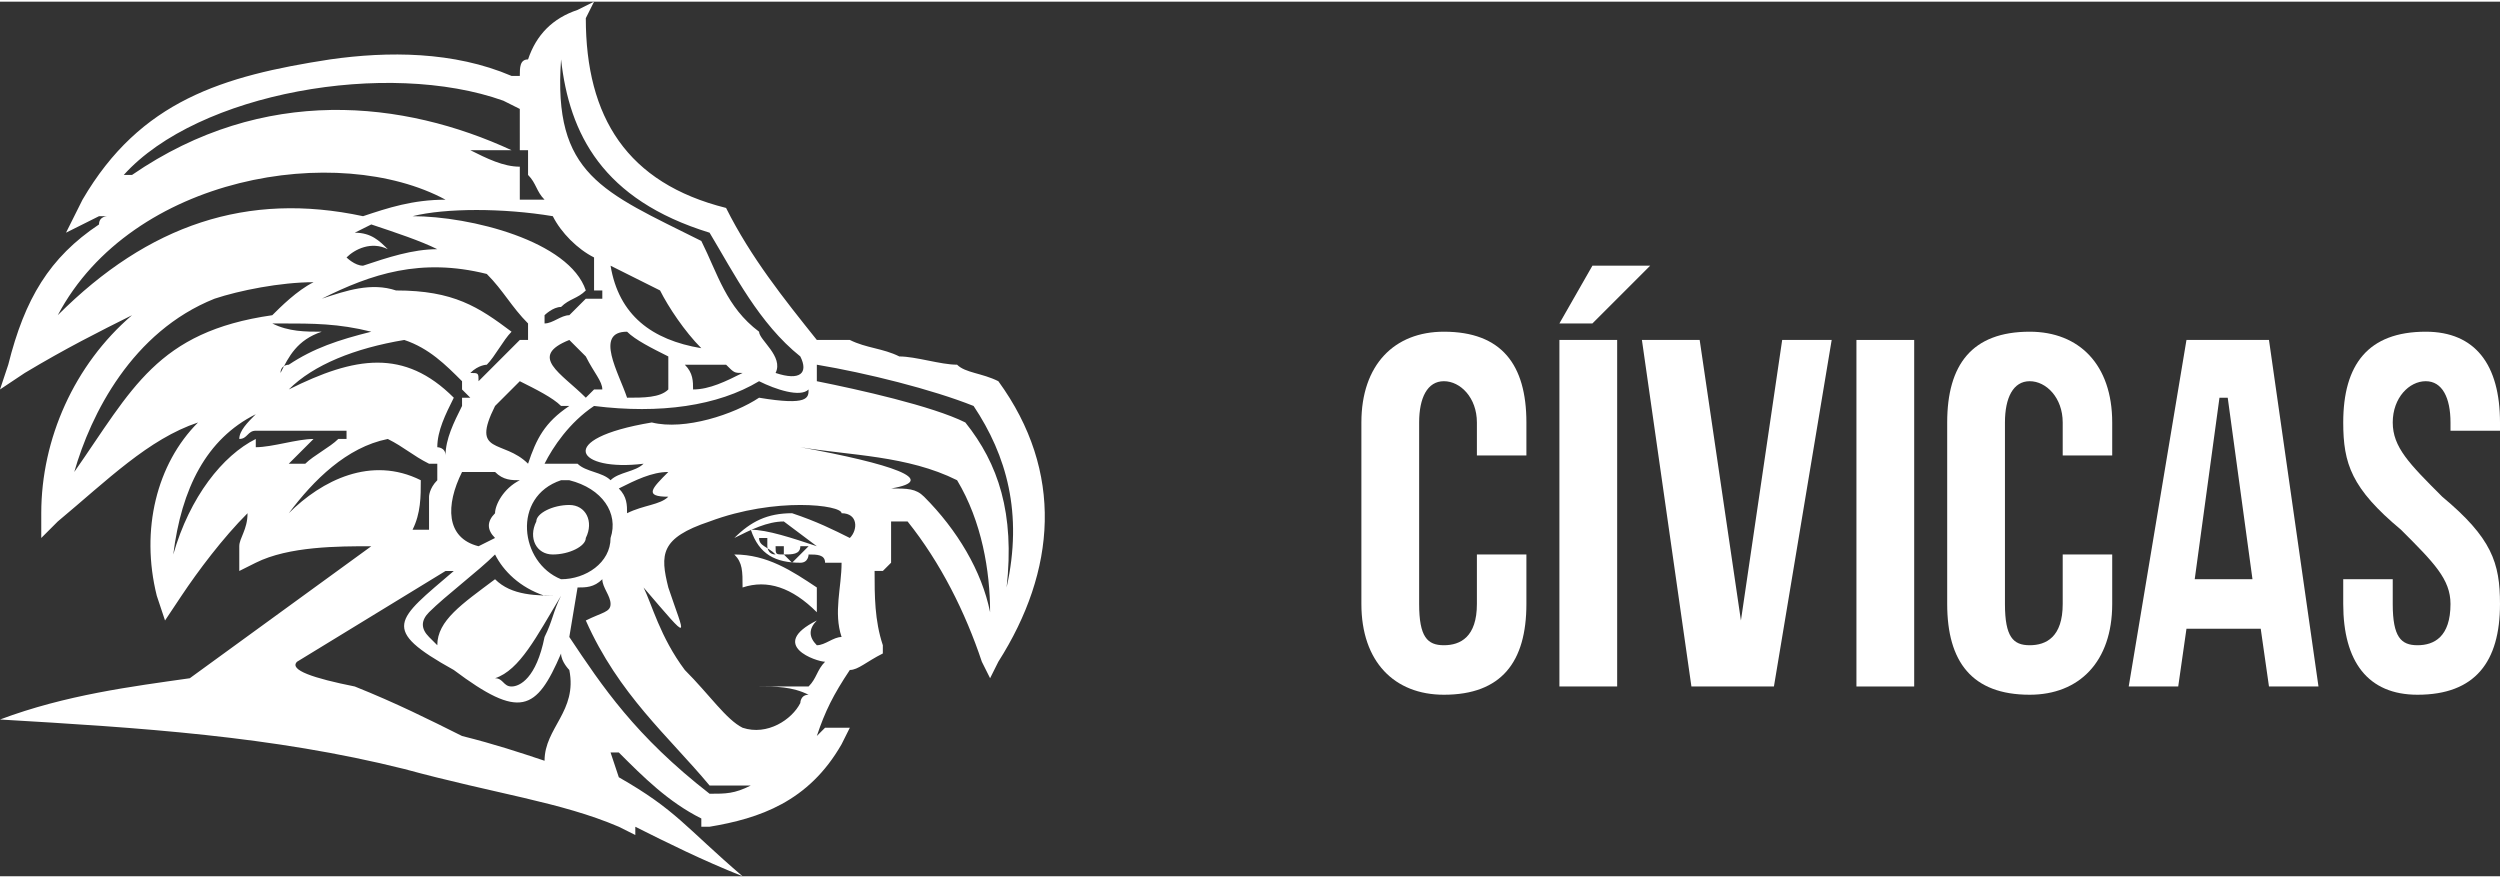 <?xml version="1.0" encoding="UTF-8"?>
<!DOCTYPE svg PUBLIC "-//W3C//DTD SVG 1.1//EN" "http://www.w3.org/Graphics/SVG/1.1/DTD/svg11.dtd">
<!-- Creator: CorelDRAW X8 -->
<svg xmlns="http://www.w3.org/2000/svg" xml:space="preserve" width="598px" height="210px" version="1.1" style="shape-rendering:geometricPrecision; text-rendering:geometricPrecision; image-rendering:optimizeQuality; fill-rule:evenodd; clip-rule:evenodd"
viewBox="0 0 303 106"
 xmlns:xlink="http://www.w3.org/1999/xlink">
 <rect x="0" y="0" width="303" height="106" fill="#333333" stroke="none"/>
 <defs>
  <style type="text/css">
   <![CDATA[
    .fil1 {fill:white}
    .fil0 {fill:white;fill-rule:nonzero}
   ]]>
  </style>
 </defs>
 <g id="Capa_x0020_1">
  <path class="fil0" d="M179 67l0 6c0,4 -2,5 -4,5 -2,0 -3,-1 -3,-5l0 -22c0,-3 1,-5 3,-5 2,0 4,2 4,5l0 4 6 0 0 -4c0,-7 -3,-11 -10,-11 -6,0 -10,4 -10,11l0 22c0,7 4,11 10,11 7,0 10,-4 10,-11l0 -6 -6 0z"/>
  <path id="1" class="fil0" d="M189 83l7 0 0 -42 -7 0 0 42zm4 -51l-4 7 4 0 7 -7 -7 0z"/>
  <polygon id="2" class="fil0" points="206,41 199,41 205,83 215,83 222,41 216,41 211,75 211,75 "/>
  <polygon id="3" class="fil0" points="225,83 232,83 232,41 225,41 "/>
  <path id="4" class="fil0" d="M250 67l0 6c0,4 -2,5 -4,5 -2,0 -3,-1 -3,-5l0 -22c0,-3 1,-5 3,-5 2,0 4,2 4,5l0 4 6 0 0 -4c0,-7 -4,-11 -10,-11 -7,0 -10,4 -10,11l0 22c0,7 3,11 10,11 6,0 10,-4 10,-11l0 -6 -6 0z"/>
  <path id="5" class="fil0" d="M275 41l-10 0 -7 42 6 0 1 -7 9 0 1 7 6 0 -6 -42zm-6 7l1 0 3 22 -7 0 3 -22z"/>
  <path id="6" class="fil0" d="M284 51c0,5 1,8 7,13 4,4 6,6 6,9 0,4 -2,5 -4,5 -2,0 -3,-1 -3,-5l0 -3 -6 0 0 3c0,7 3,11 9,11 7,0 10,-4 10,-11 0,-5 -1,-8 -7,-13 -4,-4 -6,-6 -6,-9 0,-3 2,-5 4,-5 2,0 3,2 3,5l0 1 6 0 0 -1c0,-7 -3,-11 -9,-11 -7,0 -10,4 -10,11z"/>
  <path class="fil1" d="M74 91l1 3c7,4 8,6 15,12 -5,-2 -9,-4 -13,-6l0 1 -2 -1c-7,-3 -15,-4 -26,-7 -16,-4 -32,-5 -49,-6 8,-3 16,-4 23,-5l22 -16c-4,0 -10,0 -14,2l-2 1 0 -3c0,-1 1,-2 1,-4 -3,3 -6,7 -8,10l-2 3 -1 -3c-2,-8 0,-16 5,-21 -6,2 -11,7 -17,12l-2 2 0 -3c0,-9 4,-18 11,-24 -4,2 -8,4 -13,7l-3 2 1 -3c2,-8 5,-13 11,-17 0,-1 1,-1 1,-1 0,0 -1,0 -1,0l-4 2 2 -4c7,-12 17,-15 30,-17 7,-1 15,-1 22,2l1 0c0,-1 0,-2 1,-2 1,-3 3,-5 6,-6l2 -1 -1 2c0,12 5,20 17,23l0 0 0 0c3,6 7,11 11,16 1,0 2,0 4,0 2,1 4,1 6,2 2,0 5,1 7,1 1,1 3,1 5,2l0 0 0 0c8,11 7,23 0,34l-1 2 -1 -2c-2,-6 -5,-12 -9,-17 -1,0 -1,0 -2,0 0,1 0,4 0,5l-1 1 -1 0c0,3 0,6 1,9l0 1 0 0c-2,1 -3,2 -4,2 -2,3 -3,5 -4,8 0,0 1,-1 1,-1l3 0 -1 2c-4,7 -10,9 -16,10l-1 0 0 -1c-4,-2 -7,-5 -10,-8l-1 0c0,0 0,0 0,0zm0 -59c1,6 5,9 11,10 -2,-2 -4,-5 -5,-7 -2,-1 -4,-2 -6,-3zm25 39l0 3c-3,-3 -6,-4 -9,-3 0,-2 0,-3 -1,-4 4,0 7,2 10,4zm-43 18c4,1 7,2 10,3 0,-4 4,-6 3,-11 0,0 -1,-1 -1,-2 -3,7 -5,8 -13,2 -9,-5 -7,-6 0,-12 -1,0 -1,0 -1,0l-18 11c-1,1 2,2 7,3 5,2 9,4 13,6zm47 -24c-2,-1 -4,-2 -7,-3 -3,0 -5,1 -7,3 2,-1 4,-2 6,-2l4 3 0 0c-3,-1 -6,-2 -8,-2 1,3 3,4 6,4 1,0 1,-1 1,-1 1,0 2,0 2,1l2 0c0,3 -1,6 0,9 -1,0 -2,1 -3,1l0 0c-1,-1 -1,-2 0,-3 -6,3 0,5 1,5 -1,1 -1,2 -2,3 -2,0 -4,0 -6,0 2,0 4,0 6,1 -1,0 -1,1 -1,1 -1,2 -4,4 -7,3 -2,-1 -4,-4 -7,-7 -3,-4 -4,-8 -5,-10 0,0 0,0 0,0 6,7 5,6 3,0l0 0c-1,-4 -1,-6 5,-8 8,-3 16,-2 16,-1 2,0 2,2 1,3l0 0zm-15 26c0,-1 0,-1 0,-1 0,0 0,0 0,1zm9 -25c0,1 -1,1 -2,1 0,0 0,0 0,0 0,0 1,1 1,1 1,-1 1,-1 2,-2 -1,0 -1,0 -1,0zm-3 1c-1,0 -1,-1 -1,-1 0,0 0,-1 0,-1 0,0 -1,0 -1,0 0,1 1,1 2,2zm1 -1c0,0 0,0 0,0 0,1 0,1 0,1 -1,0 -1,0 -1,-1 0,0 0,0 1,0zm-38 -11l0 0 0 0zm8 4c0,0 0,0 0,0l0 0zm-5 23c1,0 1,1 2,1 1,0 3,-1 4,-6 1,-2 1,-3 2,-5 -3,5 -5,9 -8,10zm9 -24c4,1 6,4 5,7 0,3 -3,5 -6,5l0 0c-5,-2 -6,-10 0,-12 0,0 1,0 1,0zm-4 1c0,0 0,0 0,0 0,0 0,0 0,0zm0 0c0,0 0,0 0,0 0,0 0,0 0,0zm1 0c0,0 0,-1 1,-1 -1,0 -1,1 -1,1zm1 -1c0,0 0,0 1,0 -1,0 -1,0 -1,0zm2 3c2,0 3,2 2,4 0,1 -2,2 -4,2 -2,0 -3,-2 -2,-4 0,-1 2,-2 4,-2zm-9 6c-2,2 -6,5 -8,7 -1,1 -1,2 0,3 0,0 1,1 1,1 0,-3 3,-5 7,-8 2,2 5,2 8,2l0 0c-1,0 -1,0 -2,0 -3,-1 -5,-3 -6,-5zm3 -9c-1,0 -2,0 -3,-1 -2,0 -3,0 -4,0 -2,4 -2,8 2,9l2 -1c-1,-1 -1,-2 0,-3 0,-1 1,-3 3,-4zm36 -14c6,1 14,3 19,5 4,6 6,13 4,22 1,-9 -1,-15 -5,-20 -4,-2 -13,-4 -18,-5 0,0 0,0 0,0 0,0 0,-1 0,-2zm-18 16c-1,1 -3,1 -5,2 0,-1 0,-2 -1,-3 2,-1 4,-2 6,-2 -2,2 -3,3 0,3zm-3 -4c-1,1 -3,1 -4,2 -1,-1 -3,-1 -4,-2 -1,0 -2,0 -4,0 1,-2 3,-5 6,-7 8,1 15,0 20,-3 2,1 5,2 6,1 0,1 0,2 -6,1 -3,2 -9,4 -13,3 -12,2 -9,6 -1,5zm42 18c-1,-5 -4,-10 -8,-14 -1,-1 -2,-1 -4,-1 6,-1 0,-3 -11,-5 6,1 13,1 19,4 3,5 4,11 4,16zm-26 -29c3,1 4,0 3,-2 -5,-4 -8,-10 -11,-15 -13,-4 -17,-12 -18,-21 -1,14 5,16 17,22 2,4 3,8 7,11 0,1 3,3 2,5zm-59 11c1,0 2,0 2,0 1,-1 3,-2 4,-3l0 0 0 0 0 0 0 0 0 0 0 0 0 0 0 0 0 0 0 0 0 0 0 0 0 0 0 0 0 0 0 0 0 0 0 0 0 0 0 0 0 0 0 0 0 0 0 0 1 0 0 0 0 0 0 0 0 0 0 0 0 0 0 0 0 0 0 0 0 0 0 0 0 0 0 0 0 0 0 0 0 0 0 0 0 0 0 0 0 0 0 0 0 0 0 0 0 0 0 0 0 0 0 0 0 0 0 0 0 0 0 0 0 -1 0 0 0 0 0 0 0 0 0 0 1 0 0 0 0 0 0 0 0 0 0 0 0 0 0 0 0 0 0 0 0 0 0 0 0 0 0 0 0 0 0 0 0 0 0 0 0 0 0 0 0 0 0 0 0 0 0 0 0 0 0 0 0 0 0 0 0 0 0 0 0 0 0 0 0 0 0 0 0 0 0 0 0 0 0 0 0 0 0 0 0 0 0 0 -1 0 0 0 0 0 0 0 0 0 0 0 0 0 0 0 0 0 0 0 0 0 0 0 0 0 0 0 0 0 0 0 0 0 0 0 0 0 0 0 0 0 0 0 0 0 0 0 0 0 0 0 0 0 -1 0 0 0 0 0 0 0 0 0 0 0 0 0 0 0 0 0c0,0 0,0 0,0l0 0 0 0 0 0 0 0c-3,0 -5,0 -7,0l0 0 -1 0 0 0 0 0 0 0c0,0 0,0 0,0l0 0 0 0 0 0 0 0 -1 0 0 0 0 0 0 0 0 0 0 0 0 0 0 0 0 0 0 0 0 0 0 0 0 0 -1 0 0 0 0 0 0 0 0 0 0 0 0 0c-1,0 -1,1 -2,1 0,-1 1,-2 2,-3 -6,3 -9,9 -10,17l0 0c2,-7 6,-12 10,-14l0 1c2,0 5,-1 7,-1 -1,1 -2,2 -3,3zm15 -30c4,-1 11,-1 17,0 1,2 3,4 5,5l0 1c0,1 0,2 0,3l0 0 0 0 0 0 0 0 0 0 0 0 0 0 0 0 0 0 0 0 0 0 0 0 0 0 0 0 0 0 0 0 0 0 0 0 0 0 0 0 0 0 0 0 0 0 1 0 0 0 0 0 0 0 0 0 0 0 0 0 0 0 0 0 0 0 0 0 0 0 0 0 0 0 0 0 0 0 0 0 0 0 0 0 0 0 0 0 0 0 0 0 0 0 0 0 0 0 0 0 0 0 0 0 0 1 0 0 0 0 0 0 0 0 0 0 0 0 0 0 0 0 0 0 0 0 0 0 0 0 0 0 0 0 0 0 0 0 0 0 0 0 0 0 0 0 0 0 0 0 0 0 0 0 0 0 0 0 -1 0 0 0 0 0 0 0 0 0 0 0 0 0 0 0 0 0 0 0 0 0 0 0 0 0 0 0 0 0 0 0 0 0 0 0 0 0 0 0 0 0 0 0 0 0 0 0 0 0 0 0 0 0 0 0 0 0 0 0 0 0 0 0 0 0 0 0 0 0 0 0 0 0 0 0 0 0 0 0 0 0 0 0 0 0 0 0 0 0 0 0 0 0 0 0 0 0 0 0 0 0 0 0 0 0 0 0 0 0 0 0 0 0 0 0 0 0 0 0 0 0 0 0 0 0 0 0 0 0 0 0 0 0 0 0 0 0 0 0 0 0 0 0 0 0 0 0 0 0 0 0 0 0 0 0 0 0 0 0 0 0 0 0 0 0 0 0 0 0 0 0 0 0c-1,0 -1,0 -1,0 -1,1 -2,2 -2,2 -1,0 -2,1 -3,1 0,0 0,-1 0,-1 0,0 1,-1 2,-1 1,-1 2,-1 3,-2 -2,-6 -14,-9 -21,-9zm-16 13c4,0 7,0 11,1 -4,1 -7,2 -10,4 0,0 -1,0 -1,1 1,-2 2,-4 5,-5 -2,0 -4,0 -6,-1l1 0zm8 -8c0,0 1,1 2,1 3,-1 6,-2 9,-2 -2,-1 -5,-2 -8,-3l-2 1c2,0 3,1 4,2 -2,-1 -4,0 -5,1zm21 -15l0 0 0 0 0 0 0 0 0 0 0 0 0 1 0 0 0 0 0 0 0 0 0 0 0 0 0 0 0 0 0 0 0 0 0 0 0 0 0 0 0 0 0 0 0 0 0 0 0 0 0 0 0 0 0 0 0 0 0 0 0 0 0 0 0 0 0 0 0 0 0 0 0 0 0 0 0 0 0 0 0 1 0 0 0 0 0 0 0 0 0 0 0 0 0 0 0 0 0 0 0 0 0 0 0 0 0 0 0 0 0 0 0 0 0 0 0 0 0 0 0 0 0 0 0 0 0 0 0 0 0 0 0 0 0 0 0 0 0 0 0 0 0 0 0 0 0 0 0 0 0 0 0 0 0 0 0 0 0 0 0 0 0 0 0 0 0 0 0 0 0 0 0 0 0 0 0 0 0 0 0 0 0 0 0 0 0 0 0 0 0 0 0 0 0 0 0 0 0 0 0 0 0 0 0 0 0 0 1 0 0 0 0 0 0 0 0 1 0 0 0 0 0 0 0 0 0 0 0 0 0 0 0 0 0 0 0 0 0 0 0 0 0 0 0 0 0 0 0 0 0 0 0 0 0 0 0 0 0 0 0 0 0 0 0 0 0 0 0 0 0 0 0 0 0 0 0 0 0 0 0 0 0 0 0 0 0 0 0 0 0 0 0 0 0 0 0 0 0 0 0 0 0 0 0 0 0 0 0 0 0 0 0 0 0 0 0 0 0 0 0 0 0 0 0 0 0 0 0 0 0 0 0 0 0 0 0 0 0 0 0 0 0 0 0 0 0 0 0 0 0 0 0 0 0 0 0 0 0 0 0 0 0 0 0 0 0 0 0 0 0 0 0 0 0 0 0 0 0 0 0 0 0 0 0 0 0 0 0 0 0 0 0 0 0 0 0 0 0 0 0 0 0 0 0 0 0 0 0 0 0 0 0 0 0 0 0 0 0 0 0 0 0 0 0 0 0 0 0 0 0 0 0 0 0 0 0 0 0 0 0 1 0 0 0 0 0 0 0 0 0 0 0 0 0 0 0 0 0 0 0 0 0 0 0 0 0 0 0 0 0 0 0 0 0 0 0 0 0 0 0 0 0 0 0 0 0 0 0 0 0 0 0 0 0 0 0 0 0 0 0 0 0 0 0 0 0 0 0 0 0 0 0 0 0 0 0 0 0 0 0 0 0 0 0 0 0 0 0 0 0 0 0 1 0 0 0 0 0 0 0 0 0 0 0 0 0 0 0 0 0 0 0 0 0 0 0 0 0 0 0 0 0 0 0 0 0 0c1,1 1,2 2,3 -1,0 -2,0 -3,0 0,-1 0,-3 0,-4 -2,0 -4,-1 -6,-2 2,0 3,0 5,0 -13,-6 -30,-8 -46,3 0,0 0,0 -1,0 9,-10 32,-14 46,-9l2 1c0,1 0,2 0,3zm-19 10c3,-1 6,-2 10,-2 -13,-7 -38,-3 -47,14 11,-11 23,-15 37,-12zm-35 31c2,-7 7,-17 17,-21 3,-1 8,-2 12,-2 -2,1 -4,3 -5,4 -14,2 -17,9 -24,19zm38 -4c-5,1 -9,5 -12,9 4,-4 10,-7 16,-4 0,2 0,4 -1,6 1,0 1,0 2,0 0,0 0,0 0,0 0,-2 0,-3 0,-4 0,0 0,-1 1,-2l0 0 0 0 0 0 0 0 0 0 0 0 0 0 0 0 0 0 0 0 0 0 0 0 0 0 0 0 0 0 0 0 0 0 0 0 0 0 0 0 0 0 0 0 0 0 0 0 0 0 0 0 0 0 0 0 0 0 0 0 0 0 0 0 0 0 0 0 0 0 0 0 0 0 0 0 0 0 0 0 0 0 0 0 0 0 0 0 0 0 0 0 0 -1 0 0 0 0 0 0 0 0 0 0 0 0 0 0 0 0 0 0 0 0 0 0 0 0 0 0 0 0 0 0 0 0 0 0 0 0 0 0 0 0 0 0 0 0 0 0 0 0 0 0 0 0 0 0 0 0 0 0 0 0 0 0 0 0 0 0 0 0 0 0 0 0 0 0 0 0 0 0 0 0 0 0 0 0 0 0 0 0 0 0 0 0 0 0 0 0 0 0 0 0 0 0 0 0 0 0 0 0 0 0 0 0 0 0 0 0 0 0 0 0 0 0 0 0 0 0 0 0 0 -1 0 0 0 0 0 0 0 0 0 0 0 0 0 0 0 0 0 0 0 0 0 0 0 0 0 0 0 0 0 0 0 0 0 0 0 0 0 0 0 0 0 0 0 0 0 0 -1 0 0 0 0 0 0 0 0 0 0 0 0 0 0 0 0 0 0 0 0 0 0 0 0 0 0 0 0 0 0 0 0 0 0 0 0 0 0 0 0 0 0 0 0 0 0 0 0 0 0 0 0 0 0 0 0 0 0 0c-2,-1 -3,-2 -5,-3zm6 1c0,0 1,0 1,1 0,-2 1,-4 2,-6l0 0 0 0 0 0 0 0 0 0 0 0 0 0 0 0 0 0 0 0 0 0 0 0 0 0 0 0 0 0 0 0 0 0 0 0 0 0 0 0 0 0 0 0 0 0 0 0 0 0 0 0 0 0 0 0 0 0 0 0 0 0 0 0 0 0 0 0 0 0 0 0 0 0 0 0 0 0 0 0 0 0 0 0 0 0 0 0 0 0 0 0 0 -1 0 0 0 0 0 0 0 0 0 0 0 0 0 0 0 0 0 0 0 0 0 0 0 0 0 0 0 0 0 0 0 0 0 0 0 0 0 0 0 0 0 0 0 0 0 0 0 0 0 0 0 0 0 0 0 0 0 0 0 0 0 0 0 0 0 0 0 0 0 0 0 0 0 0 0 0 0 0 0 0 0 0 0 0 0 0 0 0 0 0 0 0 0 0 0 0 0 0 0 0 0 0 0 0 0 0 0 0 0 0 0 0 0 0 1 0 -1 -1 0 0 0 0 0 0 0 0 0 0 0 0 0 0 0 0 0 0 0 0 0 0 0 0 0 0 0 0 0 0 0 0 0 0 0 0 0 0 0 0 0 0 0 0 0 0 0 0 0 0 0 0 0 0 0 0 0 0 0 0 0 0 0 0 0 0 0 0 0 0 0 0 0 0 0 0 0 0 0 0 0 0 0 0 0 0 0 0 0 0 0 0 0 0 0 0 0 0 0 0 0 0 0 0 0 0 0 0 0 0 0 0 0 0 0 -1 0 0 0 0 0 0 0 0 0 0 0 0c-2,-2 -4,-4 -7,-5 -6,1 -11,3 -14,6 8,-4 14,-5 20,1 -1,2 -2,4 -2,6zm4 -9c1,0 1,0 1,1 1,-1 1,-1 2,-2l1 -1c1,-1 1,-1 2,-2l0 0 0 0 0 0 0 0 0 0 0 0 0 0 0 0 0 0 0 0 0 0 0 0 0 0 0 0 0 0 0 0 0 0 0 0 0 0 0 0 0 0 0 0 0 0 0 0 0 0 0 0 0 0 0 0 0 0 0 0 0 0 0 0 0 0 0 0 0 0 0 0 1 0 0 0 0 0 0 0 0 0 0 0 0 0 0 0 0 0 0 0 0 0 0 0 0 0 0 0 0 0 0 -1 0 0 0 0 0 0 0 0 0 0 0 0 0 0 0 0 0 0 0 0 0 0 0 0 0 0 0 0 0 0 0 0 0 0 0 0 0 0 0 0 0 0 0 0 0 0 0 0 0 0 0 0 0 0 0 0 0 0 0 0 0 0 0 0 0 0 0 0 0 0 0 0 0 0 0 0 0 0 0 0 0 0 0 0 0 0 0 0 0 0 0 0 0 0 0 0 0 0 0 0 0 0 0 0 0 0 0 0 0 0 0 0 0 0 0 0 0 0 0 0 0 0 0 0 0 0 0 0 0 0 0 0 0 0 0 0 0 0 0 0 0 0 0 0 0 0 0 -1 0 0 0 0 0 0 0 0 0 0 0 0 0 0 0 0 0 0 0 0 0 0 0 0 0 0 0 0 0 0 0 0 0 0 0 0 0 0 0 0 0 0 0 0 0 0 0 0 0 0 0 0 0 0 0 0 0 0 0 0 0 0 0 0 0 0 0 0 0 0 0 0c-2,-2 -3,-4 -5,-6 -8,-2 -14,0 -20,3 3,-1 6,-2 9,-1 7,0 10,2 14,5 -1,1 -2,3 -3,4 0,0 -1,0 -2,1zm24 2c0,-1 0,-2 0,-4 -2,-1 -4,-2 -5,-3 -4,0 -1,5 0,8 2,0 4,0 5,-1zm-7 -9c0,0 0,0 0,0l0 0c0,0 0,0 0,0zm10 9c0,-1 0,-2 -1,-3 1,0 1,0 2,0l3 0c1,1 1,1 2,1 -2,1 -4,2 -6,2zm-16 -7c0,0 0,0 1,0 -1,0 -1,0 -1,0zm1 1c0,0 0,0 0,0 0,0 0,0 0,0zm0 0c0,0 1,1 2,2 1,2 2,3 2,4 0,0 0,0 0,0l-1 0 -1 1 0 0c-3,-3 -7,-5 -2,-7 0,0 0,0 0,0zm-5 15c1,-3 2,-5 5,-7 0,0 0,0 -1,0 -1,-1 -3,-2 -5,-3 -1,1 -2,2 -3,3 -3,6 1,4 4,7zm-7 -1c0,0 0,0 0,0l0 0zm16 15c0,1 1,2 1,3 0,1 -1,1 -3,2 4,9 10,14 15,20l5 0c-2,1 -3,1 -5,1 -9,-7 -13,-13 -17,-19l1 -6c1,0 2,0 3,-1z"/>
 </g>
</svg>
